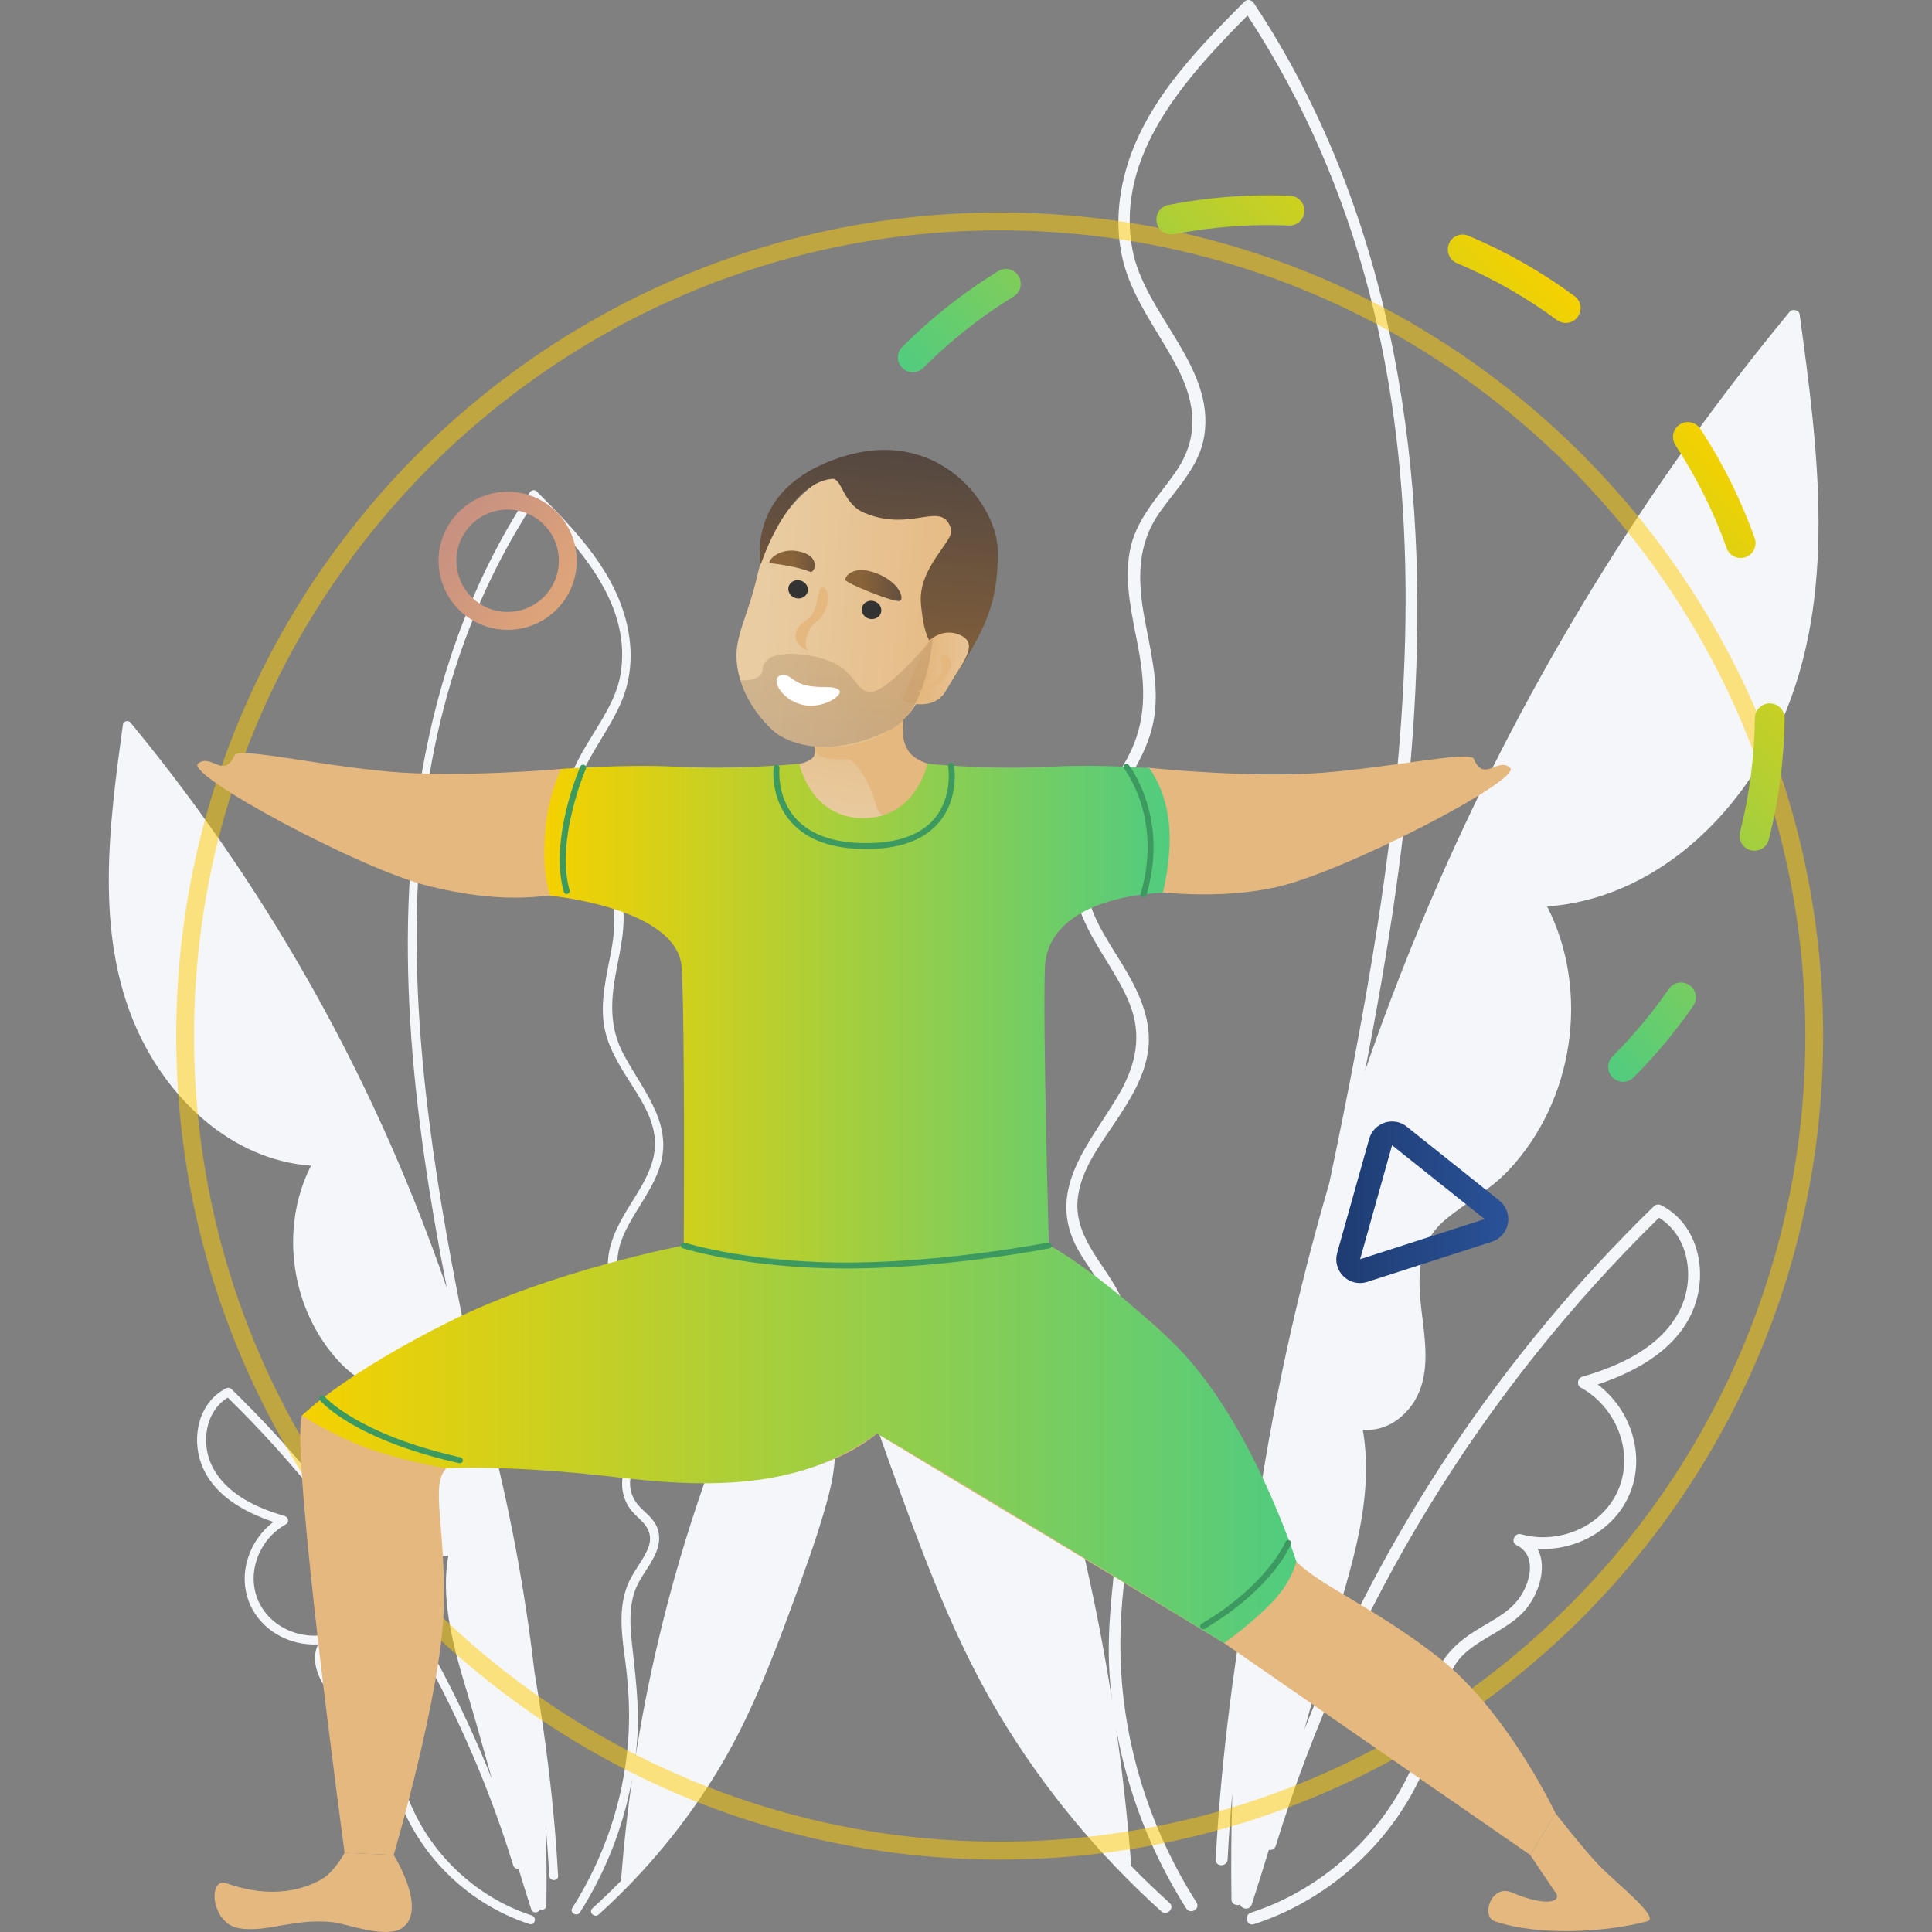 <?xml version="1.0" encoding="utf-8"?>
<!-- Generator: Adobe Illustrator 23.0.4, SVG Export Plug-In . SVG Version: 6.00 Build 0)  -->
<svg version="1.1" id="Layer_1" xmlns="http://www.w3.org/2000/svg" xmlns:xlink="http://www.w3.org/1999/xlink" x="0px" y="0px"
	 viewBox="0 0 300 300" style="enable-background:new 0 0 300 300;" xml:space="preserve">
<rect x="0" y="0" width="300" height="300" fill="#808080" stroke="none"/>
<style type="text/css">
	.st0{fill:#F4F6FA;}
	.st1{opacity:0.5;fill:#FFCC00;}
	.st2{fill:url(#SVGID_1_);}
	.st3{fill:#E5B880;}
	.st4{fill:url(#SVGID_2_);}
	.st5{fill:url(#SVGID_3_);}
	.st6{fill:url(#SVGID_4_);}
	.st7{fill:url(#SVGID_5_);}
	.st8{fill:url(#SVGID_6_);}
	.st9{fill:url(#SVGID_7_);}
	.st10{fill:url(#SVGID_8_);}
	.st11{fill:url(#SVGID_9_);}
	.st12{fill:url(#SVGID_10_);}
	.st13{fill:url(#SVGID_11_);}
	.st14{opacity:0.2;fill:url(#SVGID_12_);}
	.st15{fill:#FFFFFF;}
	.st16{fill:#3C995F;}
	.st17{fill:url(#SVGID_13_);}
	.st18{fill:url(#SVGID_14_);}
</style>
<g>
	<path class="st0" d="M279.45,48.81c-0.09-0.67-1.13-0.91-1.54-0.41c-22.15,26.81-40.49,56.66-54.47,88.51
		c-4.23,9.64-8.06,19.45-11.49,29.4c7.15-36.55,11.7-74.31,4.51-111.22c-3.78-19.39-10.81-38.15-21.79-54.64
		c-0.33-0.49-1.01-0.63-1.45-0.19c-8.1,8.15-16.7,16.98-19,28.68c-0.99,5-0.7,10.12,1.25,14.85c1.93,4.7,5.01,8.79,7.34,13.28
		c2.89,5.57,3.45,10.89-0.27,16.24c-2.83,4.06-6.3,7.42-7.15,12.52c-0.82,4.88,0.43,9.83,1.33,14.61
		c1.16,6.15,1.37,11.68-1.69,17.32c-4.33,7.99-10.88,14.95-6.96,24.55c1.91,4.68,5.27,8.6,7.22,13.26c2.17,5.17,1.1,9.89-1.68,14.58
		c-4.29,7.25-10.97,14.3-6.61,23.16c2.43,4.94,9.45,11.42,5.69,17.35c-1.17,1.85-3.26,2.96-4.29,4.93
		c-0.98,1.87-0.81,3.88-0.02,5.78c1.2,2.9,3.47,5.18,4.48,8.2c1.12,3.38,0.94,7.03,0.57,10.52c-0.7,6.63-1.58,13.06-1.15,19.75
		c0.09,1.37,0.22,2.74,0.39,4.11c-5.06-32.2-14.95-63.6-29.34-92.89c-5.23-10.65-11.07-20.99-17.44-31
		c-0.3-0.47-1.04-0.65-1.45-0.19c-6.92,7.87-4.4,18.91,0.97,26.85c3.14,4.64,7.89,8.4,10.5,13.34c2.01,3.81,0.59,6.57-1.6,9.79
		c-1.57,2.32-2.61,4.7-3.01,7.49c-0.77,5.39,0.67,10.85,2.18,15.97c1.9,6.44,4.23,12.74,6.54,19.04
		c4.29,11.7,8.78,23.32,15.21,34.03c6.8,11.32,15.29,21.55,25.08,30.41c0.88,0.79,2.19-0.51,1.3-1.3c-2.06-1.87-4.07-3.79-6.01-5.78
		c0.03-0.09,0.04-0.2,0.03-0.31c-0.54-6.99-1.31-13.96-2.3-20.9c1.78,9.87,5.47,19.35,10.87,27.85c0.63,1,2.23,0.08,1.59-0.93
		c-6.51-10.24-10.54-21.92-11.57-34.03c-0.49-5.72-0.24-11.4,0.5-17.08c0.69-5.33,1.62-11.04-0.45-16.19
		c-0.9-2.24-2.42-4.09-3.57-6.2c-1.1-2.01-1.67-3.87-0.33-5.96c0.72-1.13,1.83-1.92,2.72-2.9c2.95-3.26,2.81-7.38,1.13-11.26
		c-2.23-5.16-7.35-9.27-6.9-15.34c0.34-4.61,3.44-8.59,5.91-12.31c2.24-3.37,4.51-6.96,5.05-11.06c0.55-4.19-1.02-8.12-3.05-11.7
		c-2.34-4.15-5.53-8.14-6.45-12.91c-1.07-5.53,1.95-10.36,4.8-14.82c2.53-3.96,5.1-7.98,5.71-12.73c0.64-4.98-0.66-9.94-1.55-14.81
		c-1.09-5.92-1.27-11.44,2.33-16.56c2.66-3.78,6.15-7.08,6.92-11.84c1.76-10.87-9.36-18.99-11.18-29.13
		c-2.62-14.61,8.41-26.6,17.9-36.19c35.66,54.55,25.54,120.09,12.7,181.32c-5.04,17.25-8.89,34.86-11.44,52.66
		c-0.47,3.3-0.9,6.6-1.28,9.91c-2.37,14.05-4.16,28.2-4.92,42.45c-0.06,1.19,1.78,1.18,1.85,0c0.18-3.45,0.43-6.89,0.73-10.33
		c-0.16,5.5-0.21,11.01-0.13,16.52c0.01,0.78,0.81,1.04,1.35,0.8c0.2,0.75,1.49,0.95,1.8,0c0.91-2.82,1.79-5.65,2.66-8.49
		c0.43,0.08,0.91-0.09,1.07-0.62c11.35-36.88,31.92-70.56,59.51-97.53c4.79,2.95,5.66,9.68,3.15,14.5
		c-2.94,5.65-9.25,8.51-15.07,10.19c-0.74,0.22-0.93,1.3-0.22,1.69c5.4,2.97,8.28,9.83,5.89,15.68c-2.38,5.84-9.24,8.75-15.18,7.08
		c-0.98-0.28-1.67,1.22-0.71,1.69c3.34,1.64,2.11,6.01,0.32,8.39c-1.91,2.54-5.16,3.79-7.7,5.58c-2.09,1.47-3.88,3.21-4.83,5.63
		c-1.21,3.08-1.24,6.56-2.15,9.75c-3.72,12.97-14.08,23.58-26.88,27.74c-1.12,0.37-0.64,2.15,0.49,1.78
		c13.69-4.45,24.74-15.9,28.41-29.89c1.12-4.29,0.84-9.09,4.42-12.26c2.65-2.35,6.18-3.55,8.72-6.04c2.46-2.41,4.15-7.02,2.48-10.09
		c5.95,0.34,12-2.93,14.34-8.63c2.48-6.04,0.06-13.09-5.01-16.9c6.22-2.07,12.63-5.66,15.01-12.06c2.11-5.69,0.51-12.87-5.14-15.77
		c-0.37-0.19-0.81-0.15-1.12,0.14c-23.61,22.94-42.15,50.77-54.3,81.29c1.12-3.95,2.23-7.9,3.34-11.85
		c3.13-11.12,7.79-23.03,5.74-34.73c2.99,0.29,5.76-1.27,7.57-3.75c2.7-3.7,2.32-8.48,1.79-12.78c-0.71-5.72-1.59-11.77,3.34-15.97
		c3.21-2.74,6.93-4.6,9.87-7.71c10.21-10.78,12.77-27.83,6.06-41.03c16.54-1.22,29.81-13.88,36.35-28.58
		C285.41,92.32,282.26,69.58,279.45,48.81z"/>
	<path class="st0" d="M21.21,159.71c4.87,10.95,14.76,20.39,27.08,21.3c-5,9.84-3.09,22.54,4.51,30.58c2.19,2.32,4.96,3.7,7.36,5.74
		c3.67,3.13,3.01,7.64,2.49,11.9c-0.4,3.2-0.68,6.76,1.33,9.52c1.35,1.85,3.42,3.01,5.64,2.8c-1.53,8.72,1.95,17.6,4.28,25.88
		c0.83,2.94,1.66,5.89,2.49,8.83c-9.05-22.74-22.87-43.48-40.46-60.57c-0.23-0.22-0.56-0.25-0.83-0.11
		c-4.22,2.16-5.41,7.52-3.83,11.75c1.77,4.77,6.55,7.44,11.19,8.99c-3.78,2.84-5.58,8.09-3.73,12.59c1.74,4.25,6.25,6.69,10.68,6.43
		c-1.24,2.29,0.01,5.72,1.85,7.52c1.89,1.85,4.52,2.75,6.5,4.5c2.66,2.37,2.45,5.94,3.29,9.14c2.73,10.42,10.96,18.96,21.17,22.27
		c0.84,0.27,1.2-1.05,0.37-1.33c-9.54-3.1-17.26-11-20.03-20.67c-0.68-2.37-0.71-4.97-1.6-7.26c-0.71-1.81-2.04-3.1-3.6-4.2
		c-1.9-1.33-4.32-2.26-5.74-4.16c-1.33-1.77-2.25-5.03,0.24-6.25c0.71-0.35,0.2-1.46-0.53-1.26c-4.42,1.24-9.53-0.92-11.31-5.28
		c-1.78-4.36,0.36-9.47,4.39-11.68c0.53-0.29,0.39-1.1-0.16-1.26c-4.34-1.25-9.04-3.38-11.23-7.59c-1.87-3.59-1.22-8.61,2.35-10.81
		c20.56,20.1,35.88,45.2,44.34,72.68c0.12,0.4,0.48,0.52,0.8,0.46c0.65,2.11,1.3,4.22,1.98,6.33c0.23,0.7,1.19,0.56,1.34,0
		c0.4,0.18,1-0.02,1.01-0.6c0.06-4.1,0.03-8.21-0.1-12.31c0.22,2.56,0.41,5.12,0.54,7.7c0.05,0.88,1.42,0.88,1.38,0
		c-0.56-10.62-1.9-21.16-3.66-31.63c-0.29-2.46-0.6-4.93-0.96-7.38c-1.9-13.26-4.77-26.38-8.52-39.24
		c-9.57-45.62-17.11-94.47,9.46-135.11c7.07,7.14,15.29,16.08,13.34,26.97c-1.36,7.56-9.65,13.61-8.33,21.71
		c0.57,3.55,3.18,6.01,5.16,8.82c2.69,3.82,2.55,7.93,1.74,12.34c-0.67,3.63-1.63,7.32-1.16,11.03c0.45,3.54,2.37,6.54,4.25,9.49
		c2.12,3.32,4.37,6.92,3.57,11.04c-0.69,3.56-3.06,6.53-4.81,9.62c-1.51,2.67-2.68,5.6-2.27,8.72c0.4,3.05,2.09,5.73,3.76,8.24
		c1.84,2.77,4.15,5.73,4.4,9.17c0.33,4.53-3.48,7.59-5.14,11.43c-1.25,2.89-1.36,5.96,0.84,8.39c0.66,0.73,1.49,1.32,2.03,2.16
		c1,1.56,0.57,2.95-0.25,4.44c-0.86,1.57-1.99,2.95-2.66,4.62c-1.54,3.84-0.85,8.09-0.33,12.06c0.55,4.23,0.74,8.47,0.37,12.73
		c-0.77,9.02-3.77,17.72-8.62,25.36c-0.48,0.75,0.71,1.44,1.19,0.69c4.02-6.34,6.77-13.4,8.1-20.75
		c-0.74,5.17-1.31,10.36-1.71,15.58c-0.01,0.09,0,0.16,0.02,0.23c-1.45,1.48-2.94,2.92-4.48,4.31c-0.66,0.59,0.32,1.56,0.97,0.97
		c7.3-6.6,13.62-14.22,18.69-22.66c4.8-7.99,8.14-16.64,11.34-25.36c1.72-4.69,3.46-9.39,4.87-14.19c1.13-3.82,2.2-7.89,1.63-11.9
		c-0.3-2.08-1.07-3.85-2.24-5.58c-1.63-2.4-2.69-4.46-1.19-7.3c1.94-3.68,5.48-6.48,7.82-9.94c4.01-5.92,5.88-14.15,0.73-20.01
		c-0.3-0.35-0.86-0.21-1.08,0.14c-4.75,7.46-9.1,15.16-12.99,23.1c-10.72,21.83-18.09,45.23-21.86,69.22
		c0.12-1.02,0.22-2.04,0.29-3.06c0.32-4.99-0.33-9.78-0.86-14.72c-0.28-2.6-0.42-5.32,0.42-7.84c0.75-2.25,2.44-3.94,3.34-6.11
		c0.59-1.42,0.71-2.91-0.02-4.31c-0.77-1.47-2.32-2.29-3.2-3.67c-2.81-4.42,2.43-9.25,4.24-12.93c3.25-6.6-1.73-11.86-4.92-17.26
		c-2.07-3.5-2.87-7.01-1.25-10.86c1.46-3.47,3.96-6.39,5.38-9.88c2.92-7.16-1.96-12.34-5.19-18.3c-2.28-4.2-2.12-8.33-1.26-12.91
		c0.67-3.56,1.6-7.25,0.99-10.89c-0.64-3.79-3.22-6.3-5.33-9.33c-2.78-3.98-2.36-7.95-0.2-12.1c1.74-3.35,4.03-6.39,5.47-9.89
		c1.45-3.53,1.67-7.34,0.93-11.07c-1.72-8.72-8.12-15.3-14.16-21.37c-0.33-0.33-0.84-0.22-1.08,0.14
		c-8.18,12.29-13.42,26.26-16.24,40.71c-5.36,27.5-1.96,55.64,3.36,82.87c-2.55-7.41-5.41-14.72-8.56-21.91
		c-10.41-23.73-24.08-45.97-40.59-65.95c-0.31-0.37-1.08-0.2-1.15,0.3C16.98,127.99,14.64,144.93,21.21,159.71z"/>
	<path class="st1" d="M155.23,288.75c-70.51,0-127.87-57.36-127.87-127.87C27.36,90.37,84.72,33,155.23,33S283.1,90.37,283.1,160.88
		C283.1,231.39,225.74,288.75,155.23,288.75z M155.23,35.77c-68.98,0-125.1,56.12-125.1,125.1c0,68.98,56.12,125.1,125.1,125.1
		s125.1-56.12,125.1-125.1C280.33,91.9,224.21,35.77,155.23,35.77z"/>
	<linearGradient id="SVGID_1_" gradientUnits="userSpaceOnUse" x1="207.505" y1="186.678" x2="234.225" y2="186.678">
		<stop  offset="0" style="stop-color:#1E3C72"/>
		<stop  offset="1" style="stop-color:#2A5298"/>
	</linearGradient>
	<path class="st2" d="M216.16,177.83l14.37,11.47l-19.33,6.23L216.16,177.83 M216.16,174.14c-0.38,0-0.76,0.06-1.13,0.18
		c-1.18,0.38-2.09,1.33-2.42,2.52l-4.97,17.7c-0.37,1.31,0.01,2.72,0.99,3.66c0.7,0.67,1.62,1.03,2.56,1.03
		c0.38,0,0.76-0.06,1.13-0.18l19.33-6.23c1.29-0.42,2.26-1.51,2.5-2.85c0.24-1.34-0.27-2.7-1.33-3.55l-14.37-11.47
		C217.8,174.41,216.99,174.14,216.16,174.14L216.16,174.14z"/>
	<g>
		<path class="st3" d="M162.87,193.39c0,0,4.25,1.9,16.53,12.56c12.47,10.83,18,32.68,21.91,36.55s12.24,7.17,22.08,14.87
			c10.73,8.4,18.14,24.19,18.14,24.19l-3.92,6.48l-47.54-32.91l-53.92-32.53v-27.44L162.87,193.39z"/>
		
			<linearGradient id="SVGID_2_" gradientUnits="userSpaceOnUse" x1="42.604" y1="208.781" x2="42.604" y2="185.036" gradientTransform="matrix(0.984 0.176 -0.176 0.984 126.848 -83.802)">
			<stop  offset="0" style="stop-color:#E9CCA2"/>
			<stop  offset="1" style="stop-color:#E5B880"/>
		</linearGradient>
		<path class="st4" d="M141.12,106.71c0,0-1.74,6.77-0.41,9.76s10.04,2.88,10.04,2.88s-8.43,9.91-18.58,9.69s-15.26-9.62-15.26-9.62
			s9.27-0.06,9.58-2.32s-0.26-8.48-0.26-8.48L141.12,106.71z"/>
		<path class="st3" d="M140.84,107.97c0,0-0.99,5-0.56,6.75c0.43,1.75,1.18,2.96,3.72,3.87c2.28,0.81-6.37,12.14-7.92,6.57
			c-0.79-2.83-2.87-7.26-4.71-7.25c-1.84,0-4.69,0.24-4.89-1.98C126.28,113.71,140.84,107.97,140.84,107.97z"/>
		<path class="st3" d="M178.11,119.2c0,0,15.9,1.67,27.13,0.8s23.07-3.49,23.62-2.16c1.57,3.79,3.7-0.37,5.64,1.39
			c1.94,1.76-25.53,16.1-36.26,18.51c-10.73,2.41-22.12,0.26-22.12,0.26L178.11,119.2z"/>
		<path class="st3" d="M106.17,193.39c0,0-16.26,3.86-27.08,8.39c-8.94,3.75-32.27,18.22-32.21,18.04
			c-1.82,5.53,6.63,67.89,6.63,67.89l7.63,0.33c0,0,7.42-25.27,7.76-38.21c0.34-12.94-2.14-19.23,0.41-21.83
			c2.55-2.6,14.33,0.48,35.79,2.05c21.46,1.57,31.06-7.45,31.06-7.45l1.58-26.52L106.17,193.39z"/>
		<linearGradient id="SVGID_3_" gradientUnits="userSpaceOnUse" x1="46.882" y1="224.256" x2="201.307" y2="224.256">
			<stop  offset="0" style="stop-color:#F5D100"/>
			<stop  offset="1" style="stop-color:#50CC7F"/>
		</linearGradient>
		<path class="st5" d="M106.17,193.39c0,0-20.23,3.84-36,11.64c-16.89,8.36-23.29,14.79-23.29,14.79s5.77,3.7,11.53,5.53
			C64.17,227.19,69.3,228,69.3,228s9.79-0.63,27.06,1.45s29.31,0.7,39.78-6.85c5.09,2.67,53.92,32.53,53.92,32.53
			s3.73-2.56,7.13-5.97c3.4-3.4,4.11-6.67,4.11-6.67s-7.22-22.83-19.69-34.5c-12.19-11.42-18.75-14.61-18.75-14.61H106.17z"/>
		<path class="st3" d="M87.13,119.4c0,0-15.92,1.44-27.14,0.38c-11.22-1.06-23.01-3.8-23.58-2.48c-1.64,3.77-3.69-0.43-5.67,1.29
			c-1.97,1.73,25.26,16.45,35.95,19.03s16.78,1.93,23.96,0.6c7.18-1.33,12.61-6.53,12.61-6.53L87.13,119.4z"/>
		<linearGradient id="SVGID_4_" gradientUnits="userSpaceOnUse" x1="84.52" y1="157.371" x2="181.62" y2="157.371">
			<stop  offset="0" style="stop-color:#F5D100"/>
			<stop  offset="1" style="stop-color:#50CC7F"/>
		</linearGradient>
		<path class="st6" d="M180.56,138.63c0,0,1.38-5.23,0.99-10.32c-0.45-5.76-3.11-9.03-3.11-9.03s-7.4-0.61-14.93-0.24
			c-10.74,0.54-19.5-0.46-19.5-0.46s-1.74,8.46-9.95,8.46s-9.95-8.46-9.95-8.46s-8.76,0.99-19.5,0.46
			c-7.53-0.38-17.48,0.36-17.48,0.36s-1.91,3.84-2.41,8.91c-0.72,7.39,0.71,10.78,0.71,10.78s19.91,1.85,20.43,11.23
			c0.52,9.37,0.31,43.08,0.31,43.08s16.03,2.77,27.89,2.77s28.81-2.77,28.81-2.77s-0.96-33.7-0.62-43.08
			C162.67,138.87,180.56,138.63,180.56,138.63z"/>
		<g>
			
				<linearGradient id="SVGID_5_" gradientUnits="userSpaceOnUse" x1="9713.75" y1="91.117" x2="9746.829" y2="91.117" gradientTransform="matrix(0.998 0.069 -0.069 0.998 -9569.34 -668.547)">
				<stop  offset="0" style="stop-color:#E9CCA2"/>
				<stop  offset="1" style="stop-color:#E5B880"/>
			</linearGradient>
			<path class="st7" d="M144.27,75.37c-13.13-8.61-24.07,2.57-26.69,14.06c-1.39,6.11-3.46,9.23-3.2,13.06
				c0.31,4.67,3.08,8.62,5.59,10.89c4.57,4.14,16.19,3.56,21.35-2.73C146.47,104.36,152.84,80.99,144.27,75.37z"/>
			
				<linearGradient id="SVGID_6_" gradientUnits="userSpaceOnUse" x1="9734.752" y1="105.066" x2="9734.752" y2="66.425" gradientTransform="matrix(0.998 0.069 -0.069 0.998 -9569.34 -668.547)">
				<stop  offset="0" style="stop-color:#886239"/>
				<stop  offset="1" style="stop-color:#534741"/>
			</linearGradient>
			<path class="st8" d="M127.65,72.13c-11.73,5.27-9.51,15.52-9.51,15.52s4.01-12.62,11.08-13.3c1.52-0.15,1.63,3.85,4.94,5.26
				c7.48,3.2,12.2-2.17,13.54,2.61c0.49,1.73-5.2,5.96-4.7,11.52c0.5,5.59,1.67,6.11,1.67,6.11l-2.8,9c0,0,3.57,0.72,6.62-4.15
				c3.88-6.2,6.65-10.59,6.43-19.39C154.74,78.03,144.64,64.49,127.65,72.13z"/>
			
				<linearGradient id="SVGID_7_" gradientUnits="userSpaceOnUse" x1="9739.874" y1="99.788" x2="9749.698" y2="99.788" gradientTransform="matrix(0.998 0.069 -0.069 0.998 -9569.34 -668.547)">
				<stop  offset="0" style="stop-color:#E5B880"/>
				<stop  offset="1" style="stop-color:#E9CCA2"/>
			</linearGradient>
			<path class="st9" d="M143.88,99.85c0,0,2.27-2.63,5.29-1.2c3.01,1.43,0.1,4.42-2.26,8.56c-2.09,3.66-6.88,1.56-6.88,1.56
				L143.88,99.85z"/>
			<path class="st3" d="M125.66,101.09c0,0-0.97-0.3-0.27-2.55c0.7-2.25,1.77-1.42,2.86-4.05c1.08-2.62-0.58-4.13-1-2.78
				s-0.5,3.3-1.57,4.2c-1.08,0.9-1.88,1.13-2.12,2.55C123.23,100.33,125.66,101.09,125.66,101.09z"/>
			
				<linearGradient id="SVGID_8_" gradientUnits="userSpaceOnUse" x1="9732.689" y1="91.388" x2="9735.728" y2="91.388" gradientTransform="matrix(0.998 0.069 -0.069 0.998 -9569.34 -668.547)">
				<stop  offset="0" style="stop-color:#333333"/>
				<stop  offset="1" style="stop-color:#1A1A1A"/>
			</linearGradient>
			<path class="st10" d="M136.79,95.16c0.23-0.75-0.23-1.55-1.04-1.8s-1.64,0.15-1.88,0.9c-0.23,0.75,0.23,1.55,1.04,1.8
				C135.71,96.3,136.55,95.9,136.79,95.16z"/>
			
				<linearGradient id="SVGID_9_" gradientUnits="userSpaceOnUse" x1="9721.096" y1="88.99" x2="9724.135" y2="88.99" gradientTransform="matrix(0.998 0.069 -0.069 0.998 -9569.34 -668.547)">
				<stop  offset="0" style="stop-color:#333333"/>
				<stop  offset="1" style="stop-color:#1A1A1A"/>
			</linearGradient>
			<path class="st11" d="M125.39,91.96c0.23-0.75-0.23-1.55-1.04-1.8s-1.64,0.15-1.88,0.9c-0.23,0.75,0.23,1.55,1.04,1.8
				S125.15,92.71,125.39,91.96z"/>
			
				<linearGradient id="SVGID_10_" gradientUnits="userSpaceOnUse" x1="9690.172" y1="1238.587" x2="9698.736" y2="1238.587" gradientTransform="matrix(0.999 -0.051 0.051 0.999 -9609.529 -649.985)">
				<stop  offset="0" style="stop-color:#886239"/>
				<stop  offset="1" style="stop-color:#534741"/>
			</linearGradient>
			<path class="st12" d="M139.73,93.3c0.73-0.29-0.02-2.9-3.64-4.28c-3.62-1.38-4.98,0.54-4.81,1.05
				C131.44,90.58,138.89,93.63,139.73,93.3z"/>
			
				<linearGradient id="SVGID_11_" gradientUnits="userSpaceOnUse" x1="9717.874" y1="84.598" x2="9724.944" y2="84.598" gradientTransform="matrix(0.998 0.069 -0.069 0.998 -9569.34 -668.547)">
				<stop  offset="0" style="stop-color:#886239"/>
				<stop  offset="1" style="stop-color:#534741"/>
			</linearGradient>
			<path class="st13" d="M119.63,87.47c-0.8-0.06,1.49-3.02,5.3-1.59c2.43,0.91,1.54,3.19,0.84,2.9
				C124.02,88.05,120.67,87.54,119.63,87.47z"/>
			
				<linearGradient id="SVGID_12_" gradientUnits="userSpaceOnUse" x1="120.327" y1="113.175" x2="120.327" y2="95.047" gradientTransform="matrix(-0.998 -0.069 -0.069 0.998 256.808 11.503)">
				<stop  offset="0" style="stop-color:#534741"/>
				<stop  offset="1" style="stop-color:#886239"/>
			</linearGradient>
			<path class="st14" d="M125.6,101.78c-4.66-0.75-7.04,0.18-7.18,2.18c-0.14,2-3.46,1.66-3.46,1.66s1.98,6.86,7.44,9.28
				c5.47,2.43,12.35,0.32,16.17-1.78c5.53-3.04,6.28-14.09,6.28-14.09s-7.3,8.93-9.94,8.41S132.88,102.95,125.6,101.78z"/>
			<path class="st3" d="M146.14,101.78c0,0,2.37-0.51,1.25,2.35c-1.12,2.86-5.09,3.37-5.09,3.37s4.09-1.71,3.96-3.72
				S146.14,101.78,146.14,101.78z"/>
			<path class="st15" d="M121.37,104.83c-1.86,0.33-0.25,3.66,3.03,4.56c3.29,0.9,6.8-1.54,5.85-2.27
				c-0.95-0.74-2.67-0.18-4.97-0.68C122.97,105.95,122.73,104.59,121.37,104.83z"/>
		</g>
		<path class="st3" d="M61.13,288.04l-7.63-0.33c0,0-1.52,2.91-3.52,4.08c-2.75,1.61-7.85,3.14-14.79,0.65
			c-2.93-1.05-2.49,6.17,1.83,6.96c4.32,0.79,8.5-1.57,14.65-0.92c2.06,0.22,8.25,2.6,10.74,0.92
			C66.52,296.64,61.13,288.04,61.13,288.04z"/>
		<path class="st3" d="M241.53,281.56c0,0,4.2,5.39,6.68,8.01c2.49,2.62,9.68,8.21,7.59,8.77c-6.28,1.67-16.75,2.36-23.69,0
			c-2.23-0.76-0.52-5.81,2.62-4.48c5.63,2.39,7.85,1.34,6.8,0c-0.21-0.27-3.92-5.82-3.92-5.82L241.53,281.56z"/>
		<path class="st16" d="M134.51,131.84c-5.28,0-9.21-1.41-11.67-4.19c-3.25-3.65-2.74-8.29-2.71-8.49c0.03-0.25,0.25-0.44,0.51-0.4
			c0.25,0.03,0.43,0.26,0.4,0.51c-0.01,0.04-0.48,4.44,2.49,7.78c2.28,2.57,5.98,3.87,10.98,3.87c4.9,0,8.47-1.29,10.6-3.82
			c2.89-3.44,2.13-8.07,2.12-8.12c-0.04-0.25,0.12-0.49,0.38-0.53c0.25-0.05,0.49,0.12,0.53,0.37c0.04,0.21,0.85,5.09-2.32,8.86
			C143.51,130.44,139.7,131.84,134.51,131.84z"/>
		<path class="st16" d="M177.57,139.33c-0.04,0-0.09-0.01-0.13-0.02c-0.24-0.07-0.38-0.33-0.31-0.57
			c3.45-11.68-2.52-19.31-2.58-19.38c-0.16-0.2-0.13-0.49,0.07-0.65c0.2-0.16,0.49-0.13,0.65,0.07c0.06,0.08,6.33,8.08,2.74,20.22
			C177.95,139.2,177.76,139.33,177.57,139.33z"/>
		<path class="st16" d="M87.99,138.82c-0.2,0-0.39-0.13-0.44-0.34c-2.29-8.09,2.37-19.01,2.57-19.47c0.1-0.23,0.37-0.34,0.61-0.24
			c0.23,0.1,0.34,0.37,0.24,0.61c-0.05,0.11-4.73,11.08-2.53,18.85c0.07,0.25-0.07,0.5-0.32,0.57
			C88.07,138.81,88.03,138.82,87.99,138.82z"/>
		<path class="st16" d="M131.38,196.97c-15.46,0-25.25-3.11-25.35-3.14c-0.24-0.08-0.38-0.34-0.3-0.58s0.34-0.38,0.58-0.3
			c0.1,0.03,10.41,3.32,26.59,3.09c15.01-0.2,29.74-3.07,29.88-3.1c0.25-0.05,0.49,0.11,0.54,0.36c0.05,0.25-0.11,0.49-0.36,0.54
			c-0.15,0.03-14.95,2.92-30.05,3.12C132.4,196.96,131.88,196.97,131.38,196.97z"/>
		<path class="st16" d="M71.41,227.21c-0.03,0-0.07,0-0.1-0.01c-16.37-3.66-21.41-9.51-21.62-9.76c-0.16-0.19-0.14-0.49,0.06-0.65
			c0.19-0.16,0.49-0.14,0.65,0.06c0.05,0.06,5.1,5.87,21.11,9.45c0.25,0.06,0.4,0.3,0.35,0.55
			C71.82,227.07,71.63,227.21,71.41,227.21z"/>
		<path class="st16" d="M186.83,252.99c-0.16,0-0.31-0.08-0.4-0.23c-0.13-0.22-0.06-0.5,0.16-0.63
			c10.24-6.07,12.98-12.64,13.01-12.7c0.1-0.24,0.36-0.35,0.6-0.26c0.24,0.1,0.35,0.36,0.26,0.6c-0.11,0.28-2.86,6.9-13.4,13.15
			C186.99,252.97,186.91,252.99,186.83,252.99z"/>
	</g>
	<linearGradient id="SVGID_13_" gradientUnits="userSpaceOnUse" x1="70.019" y1="80.954" x2="87.628" y2="93.2">
		<stop  offset="0" style="stop-color:#C79081"/>
		<stop  offset="1" style="stop-color:#DFA579"/>
	</linearGradient>
	<path class="st17" d="M78.83,79.12c1.57,0,3.15,0.46,4.53,1.42c3.61,2.51,4.5,7.47,1.99,11.07c-1.55,2.22-4.02,3.41-6.54,3.41
		c-1.57,0-3.15-0.46-4.53-1.42c-3.61-2.51-4.5-7.47-1.99-11.07C73.84,80.31,76.31,79.12,78.83,79.12 M78.83,76.35
		C78.83,76.35,78.83,76.35,78.83,76.35c-3.51,0-6.81,1.72-8.81,4.6c-1.64,2.35-2.26,5.2-1.75,8.02c0.51,2.82,2.08,5.27,4.43,6.91
		c1.81,1.26,3.92,1.92,6.12,1.92c3.51,0,6.81-1.72,8.81-4.6c1.64-2.35,2.26-5.2,1.75-8.02c-0.51-2.82-2.08-5.27-4.43-6.91
		C83.14,77.02,81.02,76.35,78.83,76.35L78.83,76.35z"/>
	
		<linearGradient id="SVGID_14_" gradientUnits="userSpaceOnUse" x1="740.158" y1="394.993" x2="821.856" y2="394.993" gradientTransform="matrix(-0.707 0.708 -0.708 -0.707 1055.527 -190.075)">
		<stop  offset="0" style="stop-color:#F5D100"/>
		<stop  offset="1" style="stop-color:#50CC7F"/>
	</linearGradient>
	<path class="st18" d="M252.02,167.98c-0.59,0-1.18-0.22-1.63-0.68c-0.9-0.9-0.9-2.36,0-3.26c3.23-3.23,6.17-6.76,8.75-10.48
		c0.73-1.05,2.16-1.31,3.21-0.58c1.05,0.73,1.31,2.16,0.58,3.21c-2.73,3.95-5.85,7.69-9.28,11.12
		C253.2,167.75,252.61,167.98,252.02,167.98z M272.43,132.1c-0.19,0-0.38-0.02-0.57-0.07c-1.24-0.31-1.98-1.57-1.67-2.8
		c1.47-5.79,2.24-11.75,2.31-17.73c0.02-1.27,1.05-2.28,2.31-2.28c0.01,0,0.02,0,0.03,0c1.27,0.02,2.3,1.06,2.28,2.34
		c-0.08,6.34-0.9,12.67-2.46,18.81C274.4,131.4,273.46,132.1,272.43,132.1z M270.29,86.65c-0.95,0-1.84-0.59-2.17-1.53
		c-2.01-5.63-4.69-11.01-7.96-16c-0.7-1.07-0.4-2.5,0.66-3.2c1.06-0.7,2.49-0.4,3.2,0.66c3.48,5.3,6.32,11.01,8.45,16.98
		c0.43,1.2-0.2,2.52-1.4,2.95C270.81,86.61,270.54,86.65,270.29,86.65z M141.73,57.81c-0.59,0-1.18-0.22-1.63-0.68
		c-0.9-0.9-0.9-2.36,0-3.26c4.5-4.5,9.51-8.46,14.89-11.76c1.09-0.67,2.51-0.33,3.17,0.76c0.67,1.09,0.32,2.51-0.76,3.17
		c-5.07,3.11-9.79,6.84-14.03,11.08C142.92,57.58,142.32,57.81,141.73,57.81z M243.13,50.15c-0.48,0-0.96-0.15-1.37-0.45
		c-4.8-3.55-10.03-6.52-15.53-8.84c-1.17-0.49-1.73-1.85-1.23-3.02c0.49-1.18,1.84-1.73,3.02-1.23c5.84,2.46,11.38,5.61,16.48,9.38
		c1.03,0.76,1.24,2.2,0.48,3.23C244.54,49.83,243.84,50.15,243.13,50.15z M181.87,36.4c-1.08,0-2.05-0.76-2.26-1.87
		c-0.24-1.25,0.57-2.46,1.82-2.71c6.2-1.21,12.62-1.69,18.91-1.42c1.27,0.05,2.26,1.13,2.21,2.41c-0.06,1.27-1.12,2.28-2.41,2.21
		c-5.93-0.25-11.98,0.2-17.83,1.34C182.16,36.39,182.01,36.4,181.87,36.4z"/>
</g>
</svg>
